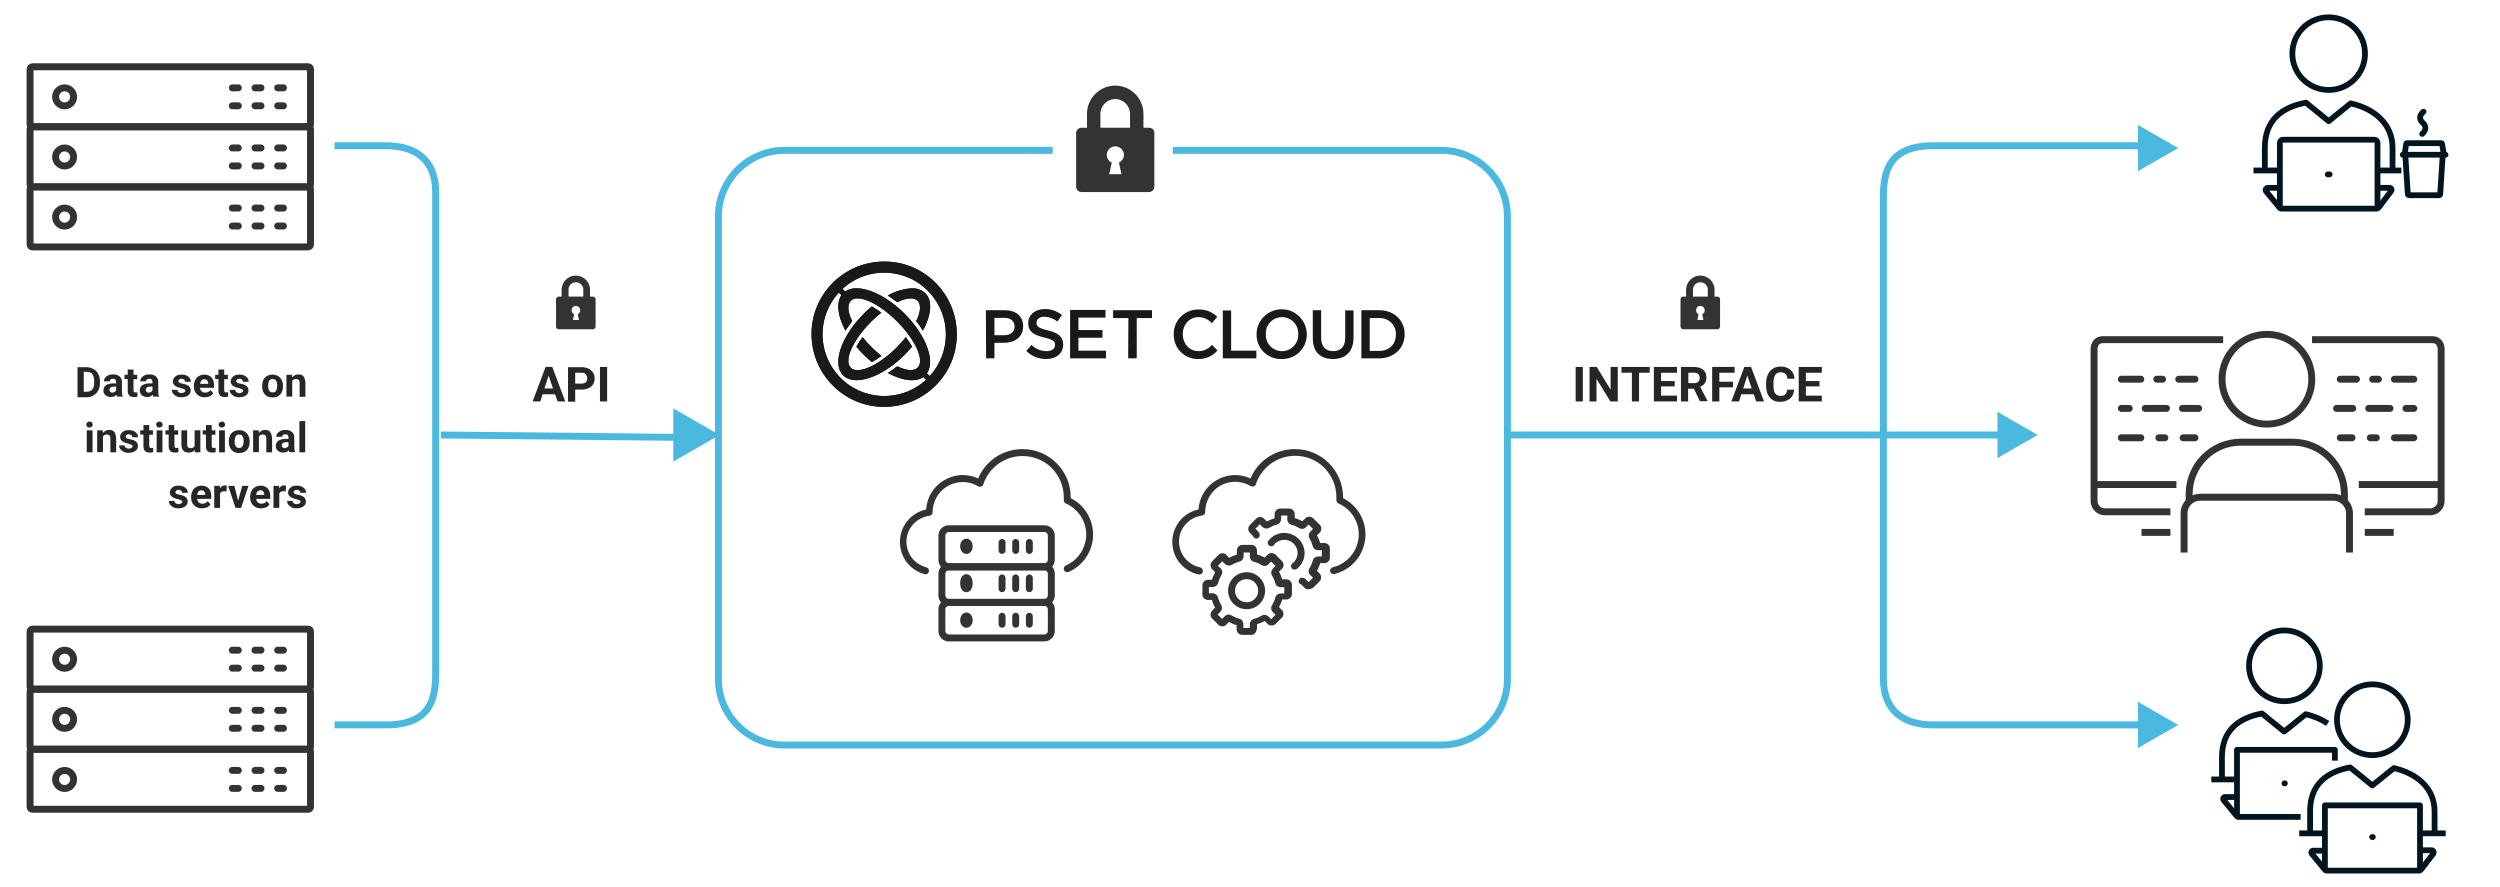 <?xml version="1.0" encoding="UTF-8"?>
<!-- Generator: Adobe Illustrator 25.3.1, SVG Export Plug-In . SVG Version: 6.00 Build 0)  -->
<svg version="1.1" id="Layer_1" xmlns="http://www.w3.org/2000/svg" xmlns:xlink="http://www.w3.org/1999/xlink" x="0px" y="0px" viewBox="0 0 1080.5 383.5" style="enable-background:new 0 0 1080.5 383.5;" xml:space="preserve">
<style type="text/css">
	.st0{fill:none;}
	.st1{fill:#333333;}
	.st2{fill:none;stroke:#333333;stroke-width:3;stroke-linecap:round;stroke-linejoin:round;}
	.st3{fill:none;stroke:#333333;stroke-width:3;stroke-linecap:round;stroke-miterlimit:10;}
	.st4{fill:none;stroke:#333333;stroke-width:3;stroke-linejoin:round;}
	.st5{fill:none;stroke:#333333;stroke-width:3;stroke-miterlimit:10;}
	.st6{fill:none;stroke:#4AB8DF;stroke-width:3;}
	.st7{enable-background:new    ;}
	.st8{fill:#262626;}
	.st9{fill:#4AB8DF;}
	.st10{fill:#1A1818;}
	.st11{clip-path:url(#SVGID_2_);}
	.st12{clip-path:url(#SVGID_4_);}
	.st13{clip-path:url(#SVGID_6_);}
	.st14{clip-path:url(#SVGID_8_);}
	.st15{clip-path:url(#SVGID_10_);}
	.st16{fill:none;stroke:#011520;stroke-width:2.5;stroke-miterlimit:10;}
	.st17{fill:none;stroke:#011520;stroke-width:2.5;stroke-linecap:round;stroke-miterlimit:10;}
	.st18{fill:none;stroke:#011520;stroke-width:2.5;stroke-linejoin:round;}
	.st19{fill:none;stroke:#011520;stroke-width:2.5;stroke-linecap:round;stroke-linejoin:round;}
</style>
<path class="st0" d="M336,63.5h284c19.6,0,33,13.4,33,30v200c0,16.6-13.4,30-30,30H339c-16.6,0-30-13.4-30-30v-200  C309,76.9,322.4,63.5,336,63.5z"/>
<g id="Group_257" transform="translate(875.467 1155)">
	<g id="Group_254" transform="translate(16.617 64.822)">
		<g id="Ellipse_8">
			<path class="st1" d="M-474.4-948.5c-1.5,0-2.7-1.4-2.7-3.3s1.2-3.3,2.7-3.3s2.7,1.4,2.7,3.3S-472.9-948.5-474.4-948.5z"/>
		</g>
		<g id="Line_53">
			<path class="st1" d="M-453.1-948.5c-0.8,0-1.5-0.7-1.5-1.5v-3.5c0-0.8,0.7-1.5,1.5-1.5s1.5,0.7,1.5,1.5v3.5     C-451.6-949.2-452.3-948.5-453.1-948.5z"/>
		</g>
		<g id="Line_54">
			<path class="st1" d="M-459-948.5c-0.8,0-1.5-0.7-1.5-1.5v-3.5c0-0.8,0.7-1.5,1.5-1.5s1.5,0.7,1.5,1.5v3.5     C-457.5-949.2-458.2-948.5-459-948.5z"/>
		</g>
		<g id="Line_55">
			<path class="st1" d="M-447.2-948.5c-0.8,0-1.5-0.7-1.5-1.5v-3.5c0-0.8,0.7-1.5,1.5-1.5s1.5,0.7,1.5,1.5v3.5     C-445.7-949.2-446.4-948.5-447.2-948.5z"/>
		</g>
		<g id="Rectangle_387">
			<path class="st1" d="M-440.7-942.6H-482c-2.5,0-4.5-2-4.5-4.5v-9.4c0-2.5,2-4.5,4.5-4.5h41.3c2.5,0,4.5,2,4.5,4.5v9.4     C-436.2-944.6-438.3-942.6-440.7-942.6z M-482-958c-0.8,0-1.5,0.7-1.5,1.5v9.4c0,0.8,0.7,1.5,1.5,1.5h41.3c0.8,0,1.5-0.7,1.5-1.5     v-9.4c0-0.8-0.7-1.5-1.5-1.5H-482z"/>
		</g>
	</g>
	<g id="Group_255" transform="translate(16.617 49.462)">
		<g id="Ellipse_9">
			<path class="st1" d="M-474.4-948.5c-1.6,0-2.7-1.6-2.7-3.9s1.1-3.9,2.7-3.9c1.6,0,2.7,1.6,2.7,3.9S-472.8-948.5-474.4-948.5z"/>
		</g>
		<g id="Line_56">
			<path class="st1" d="M-453.1-948.5c-0.8,0-1.5-0.7-1.5-1.5v-4.7c0-0.8,0.7-1.5,1.5-1.5s1.5,0.7,1.5,1.5v4.7     C-451.6-949.2-452.3-948.5-453.1-948.5z"/>
		</g>
		<g id="Line_57">
			<path class="st1" d="M-459-948.5c-0.8,0-1.5-0.7-1.5-1.5v-4.7c0-0.8,0.7-1.5,1.5-1.5s1.5,0.7,1.5,1.5v4.7     C-457.5-949.2-458.2-948.5-459-948.5z"/>
		</g>
		<g id="Line_58">
			<path class="st1" d="M-447.2-948.5c-0.8,0-1.5-0.7-1.5-1.5v-4.7c0-0.8,0.7-1.5,1.5-1.5s1.5,0.7,1.5,1.5v4.7     C-445.7-949.2-446.4-948.5-447.2-948.5z"/>
		</g>
		<g id="Rectangle_388">
			<path class="st1" d="M-440.7-942.6H-482c-2.5,0-4.5-2-4.5-4.5v-9.4c0-2.5,2-4.5,4.5-4.5h41.3c2.5,0,4.5,2,4.5,4.5v9.4     C-436.2-944.6-438.3-942.6-440.7-942.6z M-482-958c-0.8,0-1.5,0.7-1.5,1.5v9.4c0,0.8,0.7,1.5,1.5,1.5h41.3c0.8,0,1.5-0.7,1.5-1.5     v-9.4c0-0.8-0.7-1.5-1.5-1.5H-482z"/>
		</g>
	</g>
	<g id="Group_256" transform="translate(16.617 32.921)">
		<g id="Ellipse_10">
			<path class="st1" d="M-474.4-948.5c-1.5,0-2.7-1.4-2.7-3.3s1.2-3.3,2.7-3.3s2.7,1.4,2.7,3.3S-472.9-948.5-474.4-948.5z"/>
		</g>
		<g id="Line_59">
			<path class="st1" d="M-453.1-948.5c-0.8,0-1.5-0.7-1.5-1.5v-3.5c0-0.8,0.7-1.5,1.5-1.5s1.5,0.7,1.5,1.5v3.5     C-451.6-949.2-452.3-948.5-453.1-948.5z"/>
		</g>
		<g id="Line_60">
			<path class="st1" d="M-459-948.5c-0.8,0-1.5-0.7-1.5-1.5v-3.5c0-0.8,0.7-1.5,1.5-1.5s1.5,0.7,1.5,1.5v3.5     C-457.5-949.2-458.2-948.5-459-948.5z"/>
		</g>
		<g id="Line_61">
			<path class="st1" d="M-447.2-948.5c-0.8,0-1.5-0.7-1.5-1.5v-3.5c0-0.8,0.7-1.5,1.5-1.5s1.5,0.7,1.5,1.5v3.5     C-445.7-949.2-446.4-948.5-447.2-948.5z"/>
		</g>
		<g id="Rectangle_389">
			<path class="st1" d="M-440.7-941.4H-482c-2.5,0-4.5-2-4.5-4.5v-10.5c0-2.5,2-4.5,4.5-4.5h41.3c2.5,0,4.5,2,4.5,4.5v10.5     C-436.2-943.5-438.3-941.4-440.7-941.4z M-482-958c-0.8,0-1.5,0.7-1.5,1.5v10.5c0,0.8,0.7,1.5,1.5,1.5h41.3     c0.8,0,1.5-0.7,1.5-1.5v-10.5c0-0.8-0.7-1.5-1.5-1.5H-482z"/>
		</g>
	</g>
	<g id="Path_263">
		<path class="st1" d="M-475.3-906.8c-0.1,0-0.2,0-0.4,0c-5.8-1.5-10-6.3-10.7-12.2c-0.5-3.8,0.6-7.6,2.9-10.6    c2.1-2.7,5-4.5,8.3-5.2c0.2-2.5,0.9-5,2.2-7.1c2.2-3.7,5.7-6.2,9.8-7.3c3.6-0.9,7.2-0.5,10.5,1c3.2-7.7,10.7-12.7,19.2-12.7    c0,0,0,0,0,0c5.6,0,10.8,2.2,14.7,6.1s6.1,9.2,6.1,14.7c0,0.1,0,0.3,0,0.4c3.7,1.8,6.6,4.9,8.2,8.7c3.9,8.9-0.2,19.3-9.1,23.2    c-0.8,0.3-1.6,0-2-0.8c-0.3-0.8,0-1.6,0.8-2c7.4-3.2,10.8-11.9,7.6-19.2c-1.5-3.4-4.2-6.1-7.6-7.6c-0.6-0.3-0.9-0.8-0.9-1.5l0-0.2    c0-0.3,0-0.6,0-1c0-4.8-1.9-9.2-5.2-12.6c-3.4-3.4-7.9-5.2-12.6-5.2c0,0,0,0,0,0c-7.8,0-14.6,5-17,12.3c-0.1,0.4-0.5,0.8-0.9,0.9    s-0.9,0.1-1.3-0.1c-6.1-3.7-14.1-1.7-17.8,4.4c-1.2,2-1.9,4.4-1.9,6.7v0.1c0,0.8-0.6,1.4-1.3,1.5c-3,0.4-5.7,1.9-7.6,4.3    c-1.9,2.4-2.7,5.4-2.3,8.4c0.6,4.7,3.9,8.4,8.5,9.6c0.8,0.2,1.3,1,1.1,1.8C-474.1-907.3-474.7-906.8-475.3-906.8z"/>
	</g>
</g>
<g id="Group_258" transform="translate(993.179 1155)">
	<g id="Ellipse_11">
		<path class="st1" d="M-454.4-891.7c-4.4,0-8-3.6-8-8c0-4.4,3.6-8,8-8s8,3.6,8,8C-446.4-895.3-449.9-891.7-454.4-891.7z     M-454.4-904.7c-2.8,0-5,2.2-5,5s2.2,5,5,5s5-2.2,5-5S-451.6-904.7-454.4-904.7z"/>
	</g>
	<g id="Path_264">
		<path class="st1" d="M-452.4-880.6h-3.9c-1.3,0-2.4-1.1-2.4-2.4v-1.8c-1.1-0.3-2.2-0.8-3.3-1.4l-1,1c-0.8,1-2.3,1.2-3.3,0.5    c0,0-0.2-0.1-0.2-0.2l-2.8-2.8c-0.9-0.9-0.9-2.4,0-3.4l1.3-1.3c-0.6-1-1-2.1-1.4-3.3h-1.5c-1.5,0-2.6-1-2.6-2.4v-3.9    c0-1.4,1.1-2.4,2.6-2.4h1.5c0.3-1.1,0.8-2.2,1.4-3.3l-1.3-1.3c-0.9-0.9-0.9-2.4,0-3.4l2.8-2.8c1.1-1,2.6-0.9,3.5,0.2    c0,0,0,0,0.1,0.1l1,1c1-0.6,2.1-1,3.3-1.4v-1.8c0-1.3,1.1-2.4,2.4-2.4h3.9c1.4,0,2.4,1.1,2.4,2.6v1.5c1.1,0.3,2.2,0.8,3.3,1.4    l1.3-1.3c0.9-0.9,2.4-0.9,3.4,0l2.8,2.8c1,1.1,0.9,2.6-0.2,3.5c0,0,0,0-0.1,0.1l-1,1c0.6,1,1,2.1,1.4,3.3h1.8    c1.3,0,2.4,1.1,2.4,2.4l0,3.9c0,1.3-1.1,2.4-2.4,2.4h-1.8c-0.3,1.1-0.8,2.2-1.4,3.3l1,1c0.5,0.4,0.8,0.9,0.9,1.5    c0.1,0.6,0,1.3-0.4,1.8c0,0-0.1,0.2-0.2,0.2l-2.8,2.8c-0.9,0.9-2.4,0.9-3.4,0l-1.3-1.3c-1,0.6-2.1,1-3.3,1.4v1.5    C-450-881.7-451.1-880.6-452.4-880.6z M-455.7-883.6h2.7l0-1.6c0-1.1,0.8-2.1,1.8-2.3c1.1-0.3,2.3-0.8,3.3-1.4    c0.9-0.6,2.1-0.4,2.9,0.3l1.2,1.2l1.9-1.9l-1.2-1.2c-0.8-0.8-0.9-2-0.3-2.9c0.6-1,1.1-2.1,1.4-3.3c0.2-1,1.2-1.8,2.3-1.8h1.6    l0-2.7h-1.6c-1.1,0-2.1-0.8-2.3-1.8c-0.3-1.1-0.8-2.3-1.4-3.3c-0.6-0.9-0.4-2.1,0.3-2.9l1.2-1.2l-1.9-1.9l-1.2,1.2    c-0.8,0.8-2,0.9-2.9,0.3c-1-0.6-2.1-1.1-3.3-1.4c-1-0.2-1.8-1.2-1.8-2.3v-1.7h-2.7v1.6c0,1.1-0.8,2.1-1.8,2.3    c-1.1,0.3-2.3,0.8-3.3,1.4c-0.9,0.6-2.1,0.4-2.9-0.3l-1.2-1.2l-1.9,1.9l1.2,1.2c0.8,0.8,0.9,2,0.3,2.9c-0.6,1-1.1,2.1-1.4,3.3    c-0.2,1-1.2,1.8-2.3,1.8h-1.7v2.7l1.6,0c1.1,0,2.1,0.8,2.3,1.8c0.3,1.1,0.8,2.2,1.4,3.3c0.6,0.9,0.4,2.1-0.3,2.9l-1.2,1.2l1.9,1.9    l1.2-1.2c0.8-0.8,2-0.9,2.9-0.3c1,0.6,2.1,1.1,3.3,1.4c1,0.2,1.8,1.2,1.8,2.3V-883.6z M-458.3-884.6    C-458.2-884.6-458.2-884.6-458.3-884.6C-458.2-884.6-458.2-884.6-458.3-884.6z M-450.5-884.6    C-450.5-884.6-450.5-884.6-450.5-884.6C-450.5-884.6-450.5-884.6-450.5-884.6z M-462.4-886.3    C-462.4-886.3-462.3-886.3-462.4-886.3C-462.3-886.3-462.4-886.3-462.4-886.3z M-446.4-886.3    C-446.4-886.3-446.4-886.3-446.4-886.3C-446.4-886.3-446.4-886.3-446.4-886.3z M-467.9-891.8    C-467.9-891.8-467.8-891.8-467.9-891.8C-467.8-891.8-467.9-891.8-467.9-891.8z M-440.9-891.8    C-440.9-891.8-440.9-891.8-440.9-891.8C-440.9-891.8-440.9-891.8-440.9-891.8z M-469.6-895.9    C-469.6-895.9-469.6-895.9-469.6-895.9C-469.6-895.9-469.6-895.9-469.6-895.9z M-439.2-896C-439.2-895.9-439.2-895.9-439.2-896    C-439.2-895.9-439.2-895.9-439.2-896z M-469.6-903.7C-469.6-903.7-469.6-903.7-469.6-903.7C-469.6-903.7-469.6-903.7-469.6-903.7z     M-439.2-903.7C-439.2-903.7-439.2-903.7-439.2-903.7C-439.2-903.7-439.2-903.7-439.2-903.7z M-467.9-907.8    C-467.9-907.8-467.9-907.8-467.9-907.8C-467.9-907.8-467.9-907.8-467.9-907.8z M-440.9-907.8    C-440.9-907.8-440.9-907.8-440.9-907.8C-440.9-907.8-440.9-907.8-440.9-907.8z M-462.4-913.3    C-462.4-913.3-462.4-913.3-462.4-913.3C-462.4-913.3-462.4-913.3-462.4-913.3z M-446.4-913.3    C-446.4-913.3-446.4-913.3-446.4-913.3C-446.4-913.3-446.4-913.3-446.4-913.3z M-458.3-915C-458.3-915-458.3-915-458.3-915    C-458.3-915-458.3-915-458.3-915z M-450.5-915C-450.5-915-450.5-915-450.5-915C-450.5-915-450.5-915-450.5-915z"/>
	</g>
	<g id="Path_265">
		<path class="st2" d="M-450.2-923.2"/>
	</g>
	<g id="Path_266">
		<path class="st1" d="M-433.7-908.8c-0.4,0-0.9-0.2-1.2-0.6c-0.5-0.7-0.4-1.6,0.3-2.1c1.2-0.9,2-2.3,2.2-3.8c0.2-1.5-0.2-3-1.2-4.2    c-1.9-2.5-5.6-2.9-8-1c-0.3,0.2-0.6,0.5-0.8,0.8c-0.2,0.5-0.7,0.8-1.3,0.8c-0.6,0-1.1-0.3-1.4-0.8c-0.3-0.5-0.2-1.1,0.1-1.6    c0.4-0.5,0.9-1,1.5-1.5c3.8-3,9.3-2.3,12.3,1.5c1.4,1.8,2.1,4.1,1.8,6.4c-0.3,2.3-1.5,4.4-3.3,5.8    C-433.1-908.9-433.4-908.8-433.7-908.8z"/>
	</g>
	<g id="Path_267">
		<path class="st1" d="M-474.8-906.7c-0.1,0-0.2,0-0.3,0c-6-1.3-10.6-6.2-11.3-12.3c-0.5-3.8,0.6-7.6,2.9-10.6    c2.1-2.7,5-4.5,8.3-5.2c0.2-2.5,0.9-5,2.2-7.1c2.2-3.7,5.7-6.2,9.8-7.3c3.6-0.9,7.2-0.5,10.5,1c3.2-7.7,10.7-12.7,19.2-12.7    c0,0,0,0,0,0c5.6,0,10.8,2.2,14.7,6.1s6.1,9.2,6.1,14.7c0,0.1,0,0.3,0,0.4c4.6,2.3,8,6.6,9.2,11.6c1.1,4.6,0.3,9.3-2.1,13.3    c-2.5,4-6.3,6.8-10.9,7.9c-0.8,0.2-1.6-0.3-1.8-1.1s0.3-1.6,1.1-1.8c3.8-0.9,7-3.2,9.1-6.6c2-3.3,2.7-7.2,1.8-11    c-1.1-4.5-4.2-8.2-8.4-10c-0.6-0.3-0.9-0.8-0.9-1.5l0-0.3c0-0.3,0-0.6,0-1c0-4.8-1.9-9.2-5.2-12.6s-7.9-5.2-12.6-5.2h0    c-7.8,0-14.6,5-17,12.3c-0.1,0.4-0.5,0.8-0.9,0.9c-0.4,0.2-0.9,0.1-1.3-0.1c-3-1.8-6.4-2.3-9.8-1.5c-3.4,0.8-6.2,2.9-8,5.9    c-1.2,2-1.9,4.4-1.9,6.7v0.1c0,0.8-0.6,1.4-1.3,1.5c-3,0.4-5.7,1.9-7.6,4.3c-1.9,2.4-2.7,5.4-2.3,8.4c0.6,4.8,4.2,8.7,9,9.7    c0.8,0.2,1.3,1,1.2,1.8C-473.4-907.2-474.1-906.7-474.8-906.7z"/>
	</g>
	<g id="Path_268">
		<path class="st1" d="M-427.7-900.3c-0.6,0-1.2-0.2-1.7-0.7l-1.4-1.4c-0.7-0.2-1.2-0.8-1.1-1.5c0-0.8,0.7-1.5,1.6-1.4    c0.6,0,1.1,0.3,1.5,0.7l1.2,1.2l1.9-1.9l-1.2-1.2c-0.8-0.8-0.9-2-0.3-2.9c0.6-1,1.1-2.1,1.4-3.3c0.2-1,1.2-1.8,2.3-1.8h1.6v-2.7    h-1.6c-1.1,0-2.1-0.8-2.3-1.8c-0.3-1.1-0.8-2.3-1.4-3.3c-0.6-0.9-0.4-2.1,0.3-2.9l1.2-1.2l-1.9-1.9l-1.2,1.2    c-0.8,0.8-2,0.9-2.9,0.3c-1-0.6-2.1-1.1-3.3-1.4c-1-0.2-1.8-1.2-1.8-2.3v-1.7h-2.7v1.6c0,1.1-0.8,2.1-1.8,2.3    c-1.1,0.3-2.3,0.8-3.3,1.4c-0.9,0.6-2.1,0.4-2.9-0.3l-1.2-1.2l-1.9,1.9l1.2,1.2c0.4,0.4,0.7,1,0.7,1.5c0,0.8-0.6,1.5-1.4,1.6    c-0.7,0-1.4-0.5-1.5-1.1l-1.4-1.4c-0.9-0.9-0.9-2.4,0-3.4l2.8-2.8c0,0,0.1-0.1,0.1-0.1s0.1-0.1,0.2-0.1c1-0.8,2.5-0.5,3.3,0.5l1,1    c1-0.6,2.1-1,3.3-1.4v-1.8c0-1.3,1.1-2.4,2.4-2.4h3.9c1.4,0,2.4,1.1,2.4,2.6v1.5c1.1,0.3,2.2,0.8,3.3,1.4l1.3-1.3    c0.9-0.9,2.4-0.9,3.4,0l2.8,2.8c0.1,0.1,0.2,0.2,0.2,0.2c0.8,1.1,0.6,2.5-0.4,3.4l-1,1c0.6,1,1,2.1,1.4,3.3h1.8    c0.6,0,1.2,0.2,1.7,0.7c0.4,0.4,0.7,1,0.7,1.7v3.9c0,1.3-1.1,2.4-2.4,2.4h-1.8c-0.3,1.1-0.8,2.2-1.4,3.3l1,1c0,0,0,0,0,0    c1,0.9,1.1,2.5,0.2,3.5l-2.8,2.8C-426.5-900.5-427.1-900.3-427.7-900.3z M-430.6-902.4L-430.6-902.4L-430.6-902.4z M-424.7-908    C-424.7-908-424.7-908-424.7-908C-424.7-908-424.7-908-424.7-908z M-423-912.1C-423-912.1-423-912.1-423-912.1    C-423-912.1-423-912.1-423-912.1z M-422-917.9C-422-917.9-422-917.9-422-917.9L-422-917.9z M-423-919.9    C-423-919.9-423-919.8-423-919.9C-423-919.8-423-919.9-423-919.9z M-424.8-924C-424.7-924-424.7-924-424.8-924    C-424.7-924-424.7-924-424.8-924z M-446.2-929.4C-446.2-929.4-446.3-929.4-446.2-929.4C-446.3-929.4-446.2-929.4-446.2-929.4z     M-430.3-929.5C-430.2-929.4-430.2-929.4-430.3-929.5C-430.2-929.4-430.2-929.4-430.3-929.5z M-442.1-931.2    C-442.1-931.1-442.1-931.1-442.1-931.2C-442.1-931.1-442.1-931.1-442.1-931.2z M-434.4-931.2    C-434.4-931.2-434.4-931.2-434.4-931.2C-434.4-931.2-434.4-931.2-434.4-931.2z"/>
	</g>
</g>
<g id="Group_216" transform="translate(1193.556 635.404)">
	<line id="Line_5" class="st3" x1="-276.7" y1="-471.5" x2="-268.3" y2="-471.5"/>
	<line id="Line_6" class="st3" x1="-261.4" y1="-471.5" x2="-258.9" y2="-471.5"/>
	<line id="Line_7" class="st3" x1="-251.9" y1="-471.5" x2="-244.9" y2="-471.5"/>
	<line id="Line_8" class="st3" x1="-276.7" y1="-446.2" x2="-268.3" y2="-446.2"/>
	<line id="Line_9" class="st3" x1="-260.5" y1="-446.2" x2="-257.9" y2="-446.2"/>
	<line id="Line_10" class="st3" x1="-250" y1="-446.2" x2="-244.9" y2="-446.2"/>
	<line id="Line_11" class="st3" x1="-276.7" y1="-458.9" x2="-273.3" y2="-458.9"/>
	<line id="Line_12" class="st3" x1="-266.4" y1="-458.9" x2="-257.2" y2="-458.9"/>
	<line id="Line_13" class="st3" x1="-250.3" y1="-458.9" x2="-243.3" y2="-458.9"/>
	<line id="Line_14" class="st4" x1="-288.4" y1="-426" x2="-252.9" y2="-426"/>
	<path id="Path_238" class="st4" d="M-255.5-414.2h-28.3c-2.6,0-4.7-2.1-4.7-4.7v-65.7c0,0-0.1-4,3.9-4h51.9"/>
	<path id="Path_239" class="st5" d="M-233.2-471.5c0,10.7,8.7,19.4,19.4,19.4c10.7,0,19.4-8.7,19.4-19.4c0-10.7-8.7-19.4-19.4-19.4   c0,0,0,0,0,0C-224.6-490.9-233.2-482.2-233.2-471.5z"/>
	<path id="Path_240" class="st5" d="M-249.6-396.6v-16.9c0-3.9,3.1-7,7-7h57.5c3.8,0,7,3.1,7,7v16.9"/>
	<path id="Path_241" class="st5" d="M-247.4-418.7v-3.2c0-12.4,10-22.4,22.4-22.4h22.3c12.4,0,22.4,10,22.4,22.4c0,0,0,0,0,0v3.2"/>
	<line id="Line_15" class="st4" x1="-268" y1="-405.3" x2="-255.5" y2="-405.3"/>
	<line id="Line_16" class="st3" x1="-150.3" y1="-471.5" x2="-158.7" y2="-471.5"/>
	<line id="Line_17" class="st3" x1="-165.6" y1="-471.5" x2="-168.1" y2="-471.5"/>
	<line id="Line_18" class="st3" x1="-175.1" y1="-471.5" x2="-182.1" y2="-471.5"/>
	<line id="Line_19" class="st3" x1="-150.3" y1="-446.2" x2="-158.7" y2="-446.2"/>
	<line id="Line_20" class="st3" x1="-166.5" y1="-446.2" x2="-169.1" y2="-446.2"/>
	<line id="Line_21" class="st3" x1="-177" y1="-446.2" x2="-182.1" y2="-446.2"/>
	<line id="Line_22" class="st3" x1="-150.3" y1="-458.9" x2="-153.7" y2="-458.9"/>
	<line id="Line_23" class="st3" x1="-160.6" y1="-458.9" x2="-169.8" y2="-458.9"/>
	<line id="Line_24" class="st3" x1="-176.7" y1="-458.9" x2="-183.7" y2="-458.9"/>
	<line id="Line_25" class="st4" x1="-138.6" y1="-426" x2="-174.1" y2="-426"/>
	<path id="Path_242" class="st4" d="M-171.5-414.2h28.3c2.6,0,4.7-2.1,4.7-4.7v-65.7c0,0,0.1-4-3.9-4h-51.9"/>
	<line id="Line_26" class="st4" x1="-159" y1="-405.3" x2="-171.5" y2="-405.3"/>
</g>
<path id="Path_243" class="st6" d="M144.6,313.3h22.3c22.3,0,21.4-15.4,21.4-25.7V83.1c0-14.5-9.3-20.1-21.4-20.1h-22.3"/>
<g id="Group_240" transform="translate(-2572.299 1181.226)">
	<g id="Group_243" transform="translate(2970.299 -140.909)">
		<path id="Rectangle_382" class="st2" d="M-384-959.5h119.2c0.6,0,1,0.5,1,1v23.9c0,0.6-0.5,1-1,1H-384c-0.6,0-1-0.5-1-1v-23.9    C-385-959-384.5-959.5-384-959.5z"/>
		<g id="Group_242" transform="translate(11.023 9.11)">
			<path id="Path_258" class="st2" d="M-377.2-955.6c0,2.1-1.7,3.9-3.9,3.9c-2.1,0-3.9-1.7-3.9-3.9c0-2.1,1.7-3.9,3.9-3.9     C-379-959.5-377.2-957.8-377.2-955.6z"/>
			<g id="Group_240-2" transform="translate(76.383)">
				<line id="Line_34" class="st2" x1="-385" y1="-959.5" x2="-382.4" y2="-959.5"/>
				<line id="Line_35" class="st2" x1="-375.2" y1="-959.5" x2="-372.6" y2="-959.5"/>
				<line id="Line_36" class="st2" x1="-365.4" y1="-959.5" x2="-362.9" y2="-959.5"/>
			</g>
			<g id="Group_241" transform="translate(76.383 7.761)">
				<line id="Line_37" class="st2" x1="-385" y1="-959.5" x2="-382.4" y2="-959.5"/>
				<line id="Line_38" class="st2" x1="-375.2" y1="-959.5" x2="-372.6" y2="-959.5"/>
				<line id="Line_39" class="st2" x1="-365.4" y1="-959.5" x2="-362.9" y2="-959.5"/>
			</g>
		</g>
	</g>
	<g id="Group_247" transform="translate(2970.299 -166.889)">
		<path id="Rectangle_383" class="st2" d="M-384-959.5h119.2c0.6,0,1,0.5,1,1v23.9c0,0.6-0.5,1-1,1H-384c-0.6,0-1-0.5-1-1v-23.9    C-385-959-384.5-959.5-384-959.5z"/>
		<g id="Group_246" transform="translate(11.023 9.11)">
			<path id="Path_259" class="st2" d="M-377.2-955.6c0,2.1-1.7,3.9-3.9,3.9c-2.1,0-3.9-1.7-3.9-3.9c0,0,0,0,0,0     c0-2.1,1.7-3.9,3.9-3.9C-379-959.5-377.2-957.8-377.2-955.6z"/>
			<g id="Group_244" transform="translate(76.383)">
				<line id="Line_40" class="st2" x1="-385" y1="-959.5" x2="-382.4" y2="-959.5"/>
				<line id="Line_41" class="st2" x1="-375.2" y1="-959.5" x2="-372.6" y2="-959.5"/>
				<line id="Line_42" class="st2" x1="-365.4" y1="-959.5" x2="-362.9" y2="-959.5"/>
			</g>
			<g id="Group_245" transform="translate(76.383 7.76)">
				<line id="Line_43" class="st2" x1="-385" y1="-959.5" x2="-382.4" y2="-959.5"/>
				<line id="Line_44" class="st2" x1="-375.2" y1="-959.5" x2="-372.6" y2="-959.5"/>
				<line id="Line_45" class="st2" x1="-365.4" y1="-959.5" x2="-362.9" y2="-959.5"/>
			</g>
		</g>
	</g>
	<g id="Group_251" transform="translate(2970.299 -192.87)">
		<path id="Rectangle_384" class="st2" d="M-384-959.5h119.2c0.6,0,1,0.5,1,1v23.9c0,0.6-0.5,1-1,1H-384c-0.6,0-1-0.5-1-1v-23.9    C-385-959-384.5-959.5-384-959.5z"/>
		<g id="Group_250" transform="translate(11.023 9.109)">
			<path id="Path_260" class="st2" d="M-377.2-955.6c0,2.1-1.7,3.9-3.9,3.9c-2.1,0-3.9-1.7-3.9-3.9c0-2.1,1.7-3.9,3.9-3.9     c0,0,0,0,0,0C-379-959.5-377.2-957.8-377.2-955.6z"/>
			<g id="Group_248" transform="translate(76.383 0.001)">
				<line id="Line_46" class="st2" x1="-385" y1="-959.5" x2="-382.4" y2="-959.5"/>
				<line id="Line_47" class="st2" x1="-375.2" y1="-959.5" x2="-372.6" y2="-959.5"/>
				<line id="Line_48" class="st2" x1="-365.4" y1="-959.5" x2="-362.9" y2="-959.5"/>
			</g>
			<g id="Group_249" transform="translate(76.383 7.762)">
				<line id="Line_49" class="st2" x1="-385" y1="-959.5" x2="-382.4" y2="-959.5"/>
				<line id="Line_50" class="st2" x1="-375.2" y1="-959.5" x2="-372.6" y2="-959.5"/>
				<line id="Line_51" class="st2" x1="-365.4" y1="-959.5" x2="-362.9" y2="-959.5"/>
			</g>
		</g>
	</g>
</g>
<g id="Group_243-2" transform="translate(398 1283.368)">
	<path id="Rectangle_382-2" class="st2" d="M-384-959.5h119.2c0.6,0,1,0.5,1,1v23.9c0,0.6-0.5,1-1,1H-384c-0.6,0-1-0.5-1-1v-23.9   C-385-959-384.5-959.5-384-959.5z"/>
	<g id="Group_242-2" transform="translate(11.023 9.11)">
		<path id="Path_258-2" class="st2" d="M-377.2-955.6c0,2.1-1.7,3.9-3.9,3.9c-2.1,0-3.9-1.7-3.9-3.9c0-2.1,1.7-3.9,3.9-3.9    C-379-959.5-377.2-957.8-377.2-955.6z"/>
		<g id="Group_240-3" transform="translate(76.383)">
			<line id="Line_34-2" class="st2" x1="-385" y1="-959.5" x2="-382.4" y2="-959.5"/>
			<line id="Line_35-2" class="st2" x1="-375.2" y1="-959.5" x2="-372.6" y2="-959.5"/>
			<line id="Line_36-2" class="st2" x1="-365.4" y1="-959.5" x2="-362.9" y2="-959.5"/>
		</g>
		<g id="Group_241-2" transform="translate(76.383 7.761)">
			<line id="Line_37-2" class="st2" x1="-385" y1="-959.5" x2="-382.4" y2="-959.5"/>
			<line id="Line_38-2" class="st2" x1="-375.2" y1="-959.5" x2="-372.6" y2="-959.5"/>
			<line id="Line_39-2" class="st2" x1="-365.4" y1="-959.5" x2="-362.9" y2="-959.5"/>
		</g>
	</g>
</g>
<g id="Group_247-2" transform="translate(398 1257.388)">
	<path id="Rectangle_383-2" class="st2" d="M-384-959.5h119.2c0.6,0,1,0.5,1,1v23.9c0,0.6-0.5,1-1,1H-384c-0.6,0-1-0.5-1-1v-23.9   C-385-959-384.5-959.5-384-959.5z"/>
	<g id="Group_246-2" transform="translate(11.023 9.11)">
		<path id="Path_259-2" class="st2" d="M-377.2-955.6c0,2.1-1.7,3.9-3.9,3.9c-2.1,0-3.9-1.7-3.9-3.9c0,0,0,0,0,0    c0-2.1,1.7-3.9,3.9-3.9C-379-959.5-377.2-957.8-377.2-955.6z"/>
		<g id="Group_244-2" transform="translate(76.383)">
			<line id="Line_40-2" class="st2" x1="-385" y1="-959.5" x2="-382.4" y2="-959.5"/>
			<line id="Line_41-2" class="st2" x1="-375.2" y1="-959.5" x2="-372.6" y2="-959.5"/>
			<line id="Line_42-2" class="st2" x1="-365.4" y1="-959.5" x2="-362.9" y2="-959.5"/>
		</g>
		<g id="Group_245-2" transform="translate(76.383 7.76)">
			<line id="Line_43-2" class="st2" x1="-385" y1="-959.5" x2="-382.4" y2="-959.5"/>
			<line id="Line_44-2" class="st2" x1="-375.2" y1="-959.5" x2="-372.6" y2="-959.5"/>
			<line id="Line_45-2" class="st2" x1="-365.4" y1="-959.5" x2="-362.9" y2="-959.5"/>
		</g>
	</g>
</g>
<g id="Group_251-2" transform="translate(398 1231.407)">
	<path id="Rectangle_384-2" class="st2" d="M-384-959.5h119.2c0.6,0,1,0.5,1,1v23.9c0,0.6-0.5,1-1,1H-384c-0.6,0-1-0.5-1-1v-23.9   C-385-959-384.5-959.5-384-959.5z"/>
	<g id="Group_250-2" transform="translate(11.023 9.109)">
		<path id="Path_260-2" class="st2" d="M-377.2-955.6c0,2.1-1.7,3.9-3.9,3.9c-2.1,0-3.9-1.7-3.9-3.9c0-2.1,1.7-3.9,3.9-3.9    c0,0,0,0,0,0C-379-959.5-377.2-957.8-377.2-955.6z"/>
		<g id="Group_248-2" transform="translate(76.383 0.001)">
			<line id="Line_46-2" class="st2" x1="-385" y1="-959.5" x2="-382.4" y2="-959.5"/>
			<line id="Line_47-2" class="st2" x1="-375.2" y1="-959.5" x2="-372.6" y2="-959.5"/>
			<line id="Line_48-2" class="st2" x1="-365.4" y1="-959.5" x2="-362.9" y2="-959.5"/>
		</g>
		<g id="Group_249-2" transform="translate(76.383 7.762)">
			<line id="Line_49-2" class="st2" x1="-385" y1="-959.5" x2="-382.4" y2="-959.5"/>
			<line id="Line_50-2" class="st2" x1="-375.2" y1="-959.5" x2="-372.6" y2="-959.5"/>
			<line id="Line_51-2" class="st2" x1="-365.4" y1="-959.5" x2="-362.9" y2="-959.5"/>
		</g>
	</g>
</g>
<g class="st7">
	<path class="st8" d="M33.5,171.5v-12.8h3.9c1.1,0,2.1,0.3,3,0.8c0.9,0.5,1.6,1.2,2.1,2.2c0.5,0.9,0.7,2,0.7,3.2v0.6   c0,1.2-0.2,2.2-0.7,3.2s-1.2,1.6-2.1,2.2s-1.9,0.8-3,0.8H33.5z M36.2,160.8v8.5h1.3c1,0,1.8-0.3,2.4-1s0.8-1.6,0.8-2.9v-0.7   c0-1.3-0.3-2.3-0.8-3s-1.3-1-2.4-1H36.2z"/>
	<path class="st8" d="M50.6,171.5c-0.1-0.2-0.2-0.5-0.3-0.9c-0.6,0.7-1.4,1-2.4,1c-0.9,0-1.7-0.3-2.3-0.8s-0.9-1.2-0.9-2   c0-1,0.4-1.8,1.1-2.3s1.8-0.8,3.2-0.8h1.2v-0.5c0-0.4-0.1-0.8-0.3-1.1s-0.6-0.4-1.1-0.4c-0.4,0-0.8,0.1-1,0.3s-0.4,0.5-0.4,0.8   h-2.5c0-0.6,0.2-1.1,0.5-1.5s0.8-0.8,1.4-1.1s1.3-0.4,2.1-0.4c1.2,0,2.1,0.3,2.8,0.9c0.7,0.6,1,1.4,1,2.5v4.1c0,0.9,0.1,1.6,0.4,2   v0.1H50.6z M48.5,169.7c0.4,0,0.7-0.1,1-0.3c0.3-0.2,0.6-0.4,0.7-0.7v-1.6h-0.9c-1.3,0-1.9,0.4-2,1.3l0,0.1c0,0.3,0.1,0.6,0.3,0.8   S48.1,169.7,48.5,169.7z"/>
	<path class="st8" d="M57.7,159.7v2.3h1.6v1.9h-1.6v4.7c0,0.4,0.1,0.6,0.2,0.8s0.4,0.2,0.8,0.2c0.3,0,0.5,0,0.7-0.1v1.9   c-0.5,0.2-1,0.2-1.5,0.2c-1.8,0-2.7-0.9-2.7-2.7v-5.1h-1.4V162h1.4v-2.3H57.7z"/>
	<path class="st8" d="M66.3,171.5c-0.1-0.2-0.2-0.5-0.3-0.9c-0.6,0.7-1.4,1-2.4,1c-0.9,0-1.7-0.3-2.3-0.8s-0.9-1.2-0.9-2   c0-1,0.4-1.8,1.1-2.3s1.8-0.8,3.2-0.8h1.2v-0.5c0-0.4-0.1-0.8-0.3-1.1s-0.6-0.4-1.1-0.4c-0.4,0-0.8,0.1-1,0.3s-0.4,0.5-0.4,0.8   h-2.5c0-0.6,0.2-1.1,0.5-1.5s0.8-0.8,1.4-1.1s1.3-0.4,2.1-0.4c1.2,0,2.1,0.3,2.8,0.9c0.7,0.6,1,1.4,1,2.5v4.1c0,0.9,0.1,1.6,0.4,2   v0.1H66.3z M64.2,169.7c0.4,0,0.7-0.1,1-0.3c0.3-0.2,0.6-0.4,0.7-0.7v-1.6H65c-1.3,0-1.9,0.4-2,1.3l0,0.1c0,0.3,0.1,0.6,0.3,0.8   S63.8,169.7,64.2,169.7z"/>
	<path class="st8" d="M80.1,168.9c0-0.3-0.2-0.6-0.5-0.7s-0.8-0.3-1.5-0.5c-2.3-0.5-3.4-1.4-3.4-2.9c0-0.8,0.4-1.5,1.1-2.1   c0.7-0.6,1.6-0.8,2.7-0.8c1.2,0,2.2,0.3,2.9,0.9s1.1,1.3,1.1,2.2H80c0-0.4-0.1-0.7-0.4-0.9c-0.2-0.2-0.6-0.4-1.1-0.4   c-0.4,0-0.8,0.1-1,0.3s-0.4,0.4-0.4,0.7c0,0.3,0.1,0.5,0.4,0.7c0.3,0.2,0.7,0.3,1.3,0.4s1.2,0.3,1.6,0.4c1.3,0.5,2,1.3,2,2.6   c0,0.9-0.4,1.6-1.1,2.1c-0.7,0.5-1.7,0.8-2.9,0.8c-0.8,0-1.5-0.1-2.1-0.4c-0.6-0.3-1.1-0.7-1.5-1.2c-0.4-0.5-0.5-1-0.5-1.6h2.4   c0,0.5,0.2,0.8,0.5,1s0.7,0.4,1.2,0.4c0.5,0,0.9-0.1,1.1-0.3C79.9,169.4,80.1,169.2,80.1,168.9z"/>
	<path class="st8" d="M88.5,171.7c-1.4,0-2.5-0.4-3.4-1.3s-1.3-2-1.3-3.4v-0.2c0-1,0.2-1.8,0.6-2.6s0.9-1.3,1.6-1.7s1.4-0.6,2.3-0.6   c1.3,0,2.3,0.4,3.1,1.2s1.1,2,1.1,3.5v1h-6.1c0.1,0.6,0.3,1.1,0.7,1.5s0.9,0.6,1.6,0.6c1,0,1.7-0.4,2.3-1.1l1.2,1.4   c-0.4,0.5-0.9,1-1.5,1.3C90.1,171.5,89.3,171.7,88.5,171.7z M88.3,163.9c-0.5,0-0.9,0.2-1.2,0.5c-0.3,0.3-0.5,0.8-0.6,1.5H90v-0.2   c0-0.6-0.2-1-0.5-1.3C89.2,164,88.8,163.9,88.3,163.9z"/>
	<path class="st8" d="M96.9,159.7v2.3h1.6v1.9h-1.6v4.7c0,0.4,0.1,0.6,0.2,0.8s0.4,0.2,0.8,0.2c0.3,0,0.5,0,0.7-0.1v1.9   c-0.5,0.2-1,0.2-1.5,0.2c-1.8,0-2.7-0.9-2.7-2.7v-5.1H93V162h1.4v-2.3H96.9z"/>
	<path class="st8" d="M105.1,168.9c0-0.3-0.2-0.6-0.5-0.7s-0.8-0.3-1.5-0.5c-2.3-0.5-3.4-1.4-3.4-2.9c0-0.8,0.4-1.5,1.1-2.1   c0.7-0.6,1.6-0.8,2.7-0.8c1.2,0,2.2,0.3,2.9,0.9s1.1,1.3,1.1,2.2H105c0-0.4-0.1-0.7-0.4-0.9c-0.2-0.2-0.6-0.4-1.1-0.4   c-0.4,0-0.8,0.1-1,0.3s-0.4,0.4-0.4,0.7c0,0.3,0.1,0.5,0.4,0.7c0.3,0.2,0.7,0.3,1.3,0.4s1.2,0.3,1.6,0.4c1.3,0.5,2,1.3,2,2.6   c0,0.9-0.4,1.6-1.1,2.1c-0.7,0.5-1.7,0.8-2.9,0.8c-0.8,0-1.5-0.1-2.1-0.4c-0.6-0.3-1.1-0.7-1.5-1.2c-0.4-0.5-0.5-1-0.5-1.6h2.4   c0,0.5,0.2,0.8,0.5,1s0.7,0.4,1.2,0.4c0.5,0,0.9-0.1,1.1-0.3C105,169.4,105.1,169.2,105.1,168.9z"/>
	<path class="st8" d="M113.3,166.7c0-0.9,0.2-1.8,0.5-2.5s0.9-1.3,1.6-1.7s1.5-0.6,2.4-0.6c1.3,0,2.3,0.4,3.1,1.2s1.3,1.9,1.4,3.2   l0,0.7c0,1.5-0.4,2.6-1.2,3.5s-1.9,1.3-3.3,1.3s-2.5-0.4-3.3-1.3s-1.2-2.1-1.2-3.6V166.7z M115.9,166.8c0,0.9,0.2,1.6,0.5,2.1   c0.3,0.5,0.8,0.7,1.5,0.7c0.6,0,1.1-0.2,1.4-0.7c0.3-0.5,0.5-1.2,0.5-2.3c0-0.9-0.2-1.6-0.5-2.1s-0.8-0.7-1.5-0.7   c-0.6,0-1.1,0.2-1.4,0.7C116,165.1,115.9,165.8,115.9,166.8z"/>
	<path class="st8" d="M126.2,162l0.1,1.1c0.7-0.8,1.6-1.3,2.7-1.3c1,0,1.8,0.3,2.2,0.9s0.7,1.5,0.8,2.7v6.1h-2.5v-6.1   c0-0.5-0.1-0.9-0.4-1.2c-0.2-0.2-0.6-0.4-1.2-0.4c-0.7,0-1.3,0.3-1.6,0.9v6.7h-2.5V162H126.2z"/>
</g>
<g class="st7">
	<path class="st8" d="M37.3,183.5c0-0.4,0.1-0.7,0.4-0.9s0.6-0.4,1-0.4c0.4,0,0.8,0.1,1,0.4s0.4,0.6,0.4,0.9c0,0.4-0.1,0.7-0.4,0.9   s-0.6,0.4-1,0.4s-0.8-0.1-1-0.4S37.3,183.9,37.3,183.5z M40,195.5h-2.5V186H40V195.5z"/>
	<path class="st8" d="M44.4,186l0.1,1.1c0.7-0.8,1.6-1.3,2.7-1.3c1,0,1.8,0.3,2.2,0.9s0.7,1.5,0.8,2.7v6.1h-2.5v-6.1   c0-0.5-0.1-0.9-0.4-1.2c-0.2-0.2-0.6-0.4-1.2-0.4c-0.7,0-1.3,0.3-1.6,0.9v6.7H42V186H44.4z"/>
	<path class="st8" d="M57.3,192.9c0-0.3-0.2-0.6-0.5-0.7s-0.8-0.3-1.5-0.5c-2.3-0.5-3.4-1.4-3.4-2.9c0-0.8,0.4-1.5,1.1-2.1   c0.7-0.6,1.6-0.8,2.7-0.8c1.2,0,2.2,0.3,2.9,0.9s1.1,1.3,1.1,2.2h-2.5c0-0.4-0.1-0.7-0.4-0.9c-0.2-0.2-0.6-0.4-1.1-0.4   c-0.4,0-0.8,0.1-1,0.3s-0.4,0.4-0.4,0.7c0,0.3,0.1,0.5,0.4,0.7c0.3,0.2,0.7,0.3,1.3,0.4s1.2,0.3,1.6,0.4c1.3,0.5,2,1.3,2,2.6   c0,0.9-0.4,1.6-1.1,2.1c-0.7,0.5-1.7,0.8-2.9,0.8c-0.8,0-1.5-0.1-2.1-0.4c-0.6-0.3-1.1-0.7-1.5-1.2c-0.4-0.5-0.5-1-0.5-1.6h2.4   c0,0.5,0.2,0.8,0.5,1s0.7,0.4,1.2,0.4c0.5,0,0.9-0.1,1.1-0.3C57.2,193.4,57.3,193.2,57.3,192.9z"/>
	<path class="st8" d="M64.5,183.7v2.3h1.6v1.9h-1.6v4.7c0,0.4,0.1,0.6,0.2,0.8s0.4,0.2,0.8,0.2c0.3,0,0.5,0,0.7-0.1v1.9   c-0.5,0.2-1,0.2-1.5,0.2c-1.8,0-2.7-0.9-2.7-2.7v-5.1h-1.4V186h1.4v-2.3H64.5z"/>
	<path class="st8" d="M67.5,183.5c0-0.4,0.1-0.7,0.4-0.9s0.6-0.4,1-0.4c0.4,0,0.8,0.1,1,0.4s0.4,0.6,0.4,0.9c0,0.4-0.1,0.7-0.4,0.9   s-0.6,0.4-1,0.4s-0.8-0.1-1-0.4S67.5,183.9,67.5,183.5z M70.2,195.5h-2.5V186h2.5V195.5z"/>
	<path class="st8" d="M75.3,183.7v2.3H77v1.9h-1.6v4.7c0,0.4,0.1,0.6,0.2,0.8s0.4,0.2,0.8,0.2c0.3,0,0.5,0,0.7-0.1v1.9   c-0.5,0.2-1,0.2-1.5,0.2c-1.8,0-2.7-0.9-2.7-2.7v-5.1h-1.4V186h1.4v-2.3H75.3z"/>
	<path class="st8" d="M84.1,194.5c-0.6,0.8-1.5,1.1-2.6,1.1c-1,0-1.8-0.3-2.3-0.9s-0.8-1.4-0.8-2.6V186h2.5v6.2c0,1,0.5,1.5,1.4,1.5   c0.9,0,1.5-0.3,1.8-0.9V186h2.5v9.5h-2.4L84.1,194.5z"/>
	<path class="st8" d="M91.5,183.7v2.3h1.6v1.9h-1.6v4.7c0,0.4,0.1,0.6,0.2,0.8s0.4,0.2,0.8,0.2c0.3,0,0.5,0,0.7-0.1v1.9   c-0.5,0.2-1,0.2-1.5,0.2c-1.8,0-2.7-0.9-2.7-2.7v-5.1h-1.4V186h1.4v-2.3H91.5z"/>
	<path class="st8" d="M94.5,183.5c0-0.4,0.1-0.7,0.4-0.9s0.6-0.4,1-0.4c0.4,0,0.8,0.1,1,0.4s0.4,0.6,0.4,0.9c0,0.4-0.1,0.7-0.4,0.9   s-0.6,0.4-1,0.4s-0.8-0.1-1-0.4S94.5,183.9,94.5,183.5z M97.2,195.5h-2.5V186h2.5V195.5z"/>
	<path class="st8" d="M98.9,190.7c0-0.9,0.2-1.8,0.5-2.5s0.9-1.3,1.6-1.7s1.5-0.6,2.4-0.6c1.3,0,2.3,0.4,3.1,1.2s1.3,1.9,1.4,3.2   l0,0.7c0,1.5-0.4,2.6-1.2,3.5s-1.9,1.3-3.3,1.3s-2.5-0.4-3.3-1.3s-1.2-2.1-1.2-3.6V190.7z M101.4,190.8c0,0.9,0.2,1.6,0.5,2.1   c0.3,0.5,0.8,0.7,1.5,0.7c0.6,0,1.1-0.2,1.4-0.7c0.3-0.5,0.5-1.2,0.5-2.3c0-0.9-0.2-1.6-0.5-2.1s-0.8-0.7-1.5-0.7   c-0.6,0-1.1,0.2-1.4,0.7C101.6,189.1,101.4,189.8,101.4,190.8z"/>
	<path class="st8" d="M111.8,186l0.1,1.1c0.7-0.8,1.6-1.3,2.7-1.3c1,0,1.8,0.3,2.2,0.9s0.7,1.5,0.8,2.7v6.1h-2.5v-6.1   c0-0.5-0.1-0.9-0.4-1.2c-0.2-0.2-0.6-0.4-1.2-0.4c-0.7,0-1.3,0.3-1.6,0.9v6.7h-2.5V186H111.8z"/>
	<path class="st8" d="M125.1,195.5c-0.1-0.2-0.2-0.5-0.3-0.9c-0.6,0.7-1.4,1-2.4,1c-0.9,0-1.7-0.3-2.3-0.8s-0.9-1.2-0.9-2   c0-1,0.4-1.8,1.1-2.3s1.8-0.8,3.2-0.8h1.2v-0.5c0-0.4-0.1-0.8-0.3-1.1s-0.6-0.4-1.1-0.4c-0.4,0-0.8,0.1-1,0.3s-0.4,0.5-0.4,0.8   h-2.5c0-0.6,0.2-1.1,0.5-1.5s0.8-0.8,1.4-1.1s1.3-0.4,2.1-0.4c1.2,0,2.1,0.3,2.8,0.9c0.7,0.6,1,1.4,1,2.5v4.1c0,0.9,0.1,1.6,0.4,2   v0.1H125.1z M123,193.7c0.4,0,0.7-0.1,1-0.3c0.3-0.2,0.6-0.4,0.7-0.7v-1.6h-0.9c-1.3,0-1.9,0.4-2,1.3l0,0.1c0,0.3,0.1,0.6,0.3,0.8   S122.6,193.7,123,193.7z"/>
	<path class="st8" d="M131.9,195.5h-2.5V182h2.5V195.5z"/>
</g>
<g class="st7">
	<path class="st8" d="M78.8,216.9c0-0.3-0.2-0.6-0.5-0.7s-0.8-0.3-1.5-0.5c-2.3-0.5-3.4-1.4-3.4-2.9c0-0.8,0.4-1.5,1.1-2.1   c0.7-0.6,1.6-0.8,2.7-0.8c1.2,0,2.2,0.3,2.9,0.9s1.1,1.3,1.1,2.2h-2.5c0-0.4-0.1-0.7-0.4-0.9c-0.2-0.2-0.6-0.4-1.1-0.4   c-0.4,0-0.8,0.1-1,0.3s-0.4,0.4-0.4,0.7c0,0.3,0.1,0.5,0.4,0.7c0.3,0.2,0.7,0.3,1.3,0.4s1.2,0.3,1.6,0.4c1.3,0.5,2,1.3,2,2.6   c0,0.9-0.4,1.6-1.1,2.1c-0.7,0.5-1.7,0.8-2.9,0.8c-0.8,0-1.5-0.1-2.1-0.4c-0.6-0.3-1.1-0.7-1.5-1.2c-0.4-0.5-0.5-1-0.5-1.6h2.4   c0,0.5,0.2,0.8,0.5,1s0.7,0.4,1.2,0.4c0.5,0,0.9-0.1,1.1-0.3C78.6,217.4,78.8,217.2,78.8,216.9z"/>
	<path class="st8" d="M87.3,219.7c-1.4,0-2.5-0.4-3.4-1.3s-1.3-2-1.3-3.4v-0.2c0-1,0.2-1.8,0.6-2.6s0.9-1.3,1.6-1.7s1.4-0.6,2.3-0.6   c1.3,0,2.3,0.4,3.1,1.2s1.1,2,1.1,3.5v1h-6.1c0.1,0.6,0.3,1.1,0.7,1.5s0.9,0.6,1.6,0.6c1,0,1.7-0.4,2.3-1.1L91,218   c-0.4,0.5-0.9,1-1.5,1.3C88.8,219.5,88,219.7,87.3,219.7z M87,211.9c-0.5,0-0.9,0.2-1.2,0.5c-0.3,0.3-0.5,0.8-0.6,1.5h3.5v-0.2   c0-0.6-0.2-1-0.5-1.3C87.9,212,87.5,211.9,87,211.9z"/>
	<path class="st8" d="M97.9,212.4c-0.3,0-0.7-0.1-0.9-0.1c-1,0-1.6,0.3-1.9,1v6.2h-2.5V210H95l0.1,1.1c0.5-0.9,1.2-1.3,2.1-1.3   c0.3,0,0.5,0,0.8,0.1L97.9,212.4z"/>
	<path class="st8" d="M102.9,216.4l1.8-6.4h2.7l-3.2,9.5h-2.4l-3.2-9.5h2.7L102.9,216.4z"/>
	<path class="st8" d="M112.8,219.7c-1.4,0-2.5-0.4-3.4-1.3s-1.3-2-1.3-3.4v-0.2c0-1,0.2-1.8,0.6-2.6s0.9-1.3,1.6-1.7   s1.4-0.6,2.3-0.6c1.3,0,2.3,0.4,3.1,1.2s1.1,2,1.1,3.5v1h-6.1c0.1,0.6,0.3,1.1,0.7,1.5s0.9,0.6,1.6,0.6c1,0,1.7-0.4,2.3-1.1   l1.2,1.4c-0.4,0.5-0.9,1-1.5,1.3C114.3,219.5,113.6,219.7,112.8,219.7z M112.5,211.9c-0.5,0-0.9,0.2-1.2,0.5   c-0.3,0.3-0.5,0.8-0.6,1.5h3.5v-0.2c0-0.6-0.2-1-0.5-1.3C113.5,212,113.1,211.9,112.5,211.9z"/>
	<path class="st8" d="M123.5,212.4c-0.3,0-0.7-0.1-0.9-0.1c-1,0-1.6,0.3-1.9,1v6.2h-2.5V210h2.4l0.1,1.1c0.5-0.9,1.2-1.3,2.1-1.3   c0.3,0,0.5,0,0.8,0.1L123.5,212.4z"/>
	<path class="st8" d="M129.9,216.9c0-0.3-0.2-0.6-0.5-0.7s-0.8-0.3-1.5-0.5c-2.3-0.5-3.4-1.4-3.4-2.9c0-0.8,0.4-1.5,1.1-2.1   c0.7-0.6,1.6-0.8,2.7-0.8c1.2,0,2.2,0.3,2.9,0.9s1.1,1.3,1.1,2.2h-2.5c0-0.4-0.1-0.7-0.4-0.9c-0.2-0.2-0.6-0.4-1.1-0.4   c-0.4,0-0.8,0.1-1,0.3s-0.4,0.4-0.4,0.7c0,0.3,0.1,0.5,0.4,0.7c0.3,0.2,0.7,0.3,1.3,0.4s1.2,0.3,1.6,0.4c1.3,0.5,2,1.3,2,2.6   c0,0.9-0.4,1.6-1.1,2.1c-0.7,0.5-1.7,0.8-2.9,0.8c-0.8,0-1.5-0.1-2.1-0.4c-0.6-0.3-1.1-0.7-1.5-1.2c-0.4-0.5-0.5-1-0.5-1.6h2.4   c0,0.5,0.2,0.8,0.5,1s0.7,0.4,1.2,0.4c0.5,0,0.9-0.1,1.1-0.3C129.7,217.4,129.9,217.2,129.9,216.9z"/>
</g>
<g id="Group_259">
	<g id="Group_217" transform="translate(387 -106)">
		<path id="Polygon_1" class="st9" d="M-76,294l-20,11.5v-23L-76,294z"/>
	</g>
	<line id="Line_28" class="st6" x1="190.5" y1="188" x2="291.5" y2="189"/>
	<g class="st7">
		<path class="st8" d="M239.9,170.4h-5.4l-1,3.1h-3.3l5.6-14.9h2.9l5.6,14.9h-3.3L239.9,170.4z M235.3,167.9h3.7l-1.9-5.6    L235.3,167.9z"/>
		<path class="st8" d="M248.6,168.3v5.3h-3.1v-14.9h5.8c1.1,0,2.1,0.2,3,0.6c0.9,0.4,1.5,1,2,1.7c0.5,0.8,0.7,1.6,0.7,2.6    c0,1.5-0.5,2.6-1.5,3.5c-1,0.8-2.4,1.3-4.2,1.3H248.6z M248.6,165.8h2.7c0.8,0,1.4-0.2,1.9-0.6c0.4-0.4,0.6-0.9,0.6-1.6    c0-0.7-0.2-1.3-0.6-1.8s-1-0.7-1.8-0.7h-2.8V165.8z"/>
		<path class="st8" d="M262.4,173.5h-3.1v-14.9h3.1V173.5z"/>
	</g>
</g>
<path id="Polygon_1-2" class="st9" d="M880.7,188l-17.4,10v-20L880.7,188z"/>
<line id="Line_28-2" class="st6" x1="651.5" y1="188" x2="867.5" y2="188"/>
<g class="st7">
	<path class="st8" d="M684.1,173.5H681v-14.9h3.1V173.5z"/>
	<path class="st8" d="M699.1,173.5H696l-6-9.8v9.8H687v-14.9h3.1l6,9.8v-9.8h3.1V173.5z"/>
	<path class="st8" d="M713,161.1h-4.6v12.4h-3.1v-12.4h-4.5v-2.5H713V161.1z"/>
	<path class="st8" d="M723.8,167h-5.9v4h6.9v2.5h-10v-14.9h10v2.5h-6.9v3.6h5.9V167z"/>
	<path class="st8" d="M732.1,168h-2.5v5.5h-3.1v-14.9h5.5c1.8,0,3.1,0.4,4.1,1.2s1.4,1.9,1.4,3.3c0,1-0.2,1.9-0.7,2.5   c-0.4,0.7-1.1,1.2-2,1.6l3.2,6.1v0.1h-3.3L732.1,168z M729.7,165.6h2.5c0.8,0,1.4-0.2,1.8-0.6c0.4-0.4,0.6-0.9,0.6-1.6   c0-0.7-0.2-1.3-0.6-1.7c-0.4-0.4-1-0.6-1.8-0.6h-2.5V165.6z"/>
	<path class="st8" d="M749,167.4h-5.9v6.1H740v-14.9h9.7v2.5h-6.6v3.9h5.9V167.4z"/>
	<path class="st8" d="M758,170.4h-5.4l-1,3.1h-3.3l5.6-14.9h2.9l5.6,14.9H759L758,170.4z M753.4,167.9h3.7l-1.9-5.6L753.4,167.9z"/>
	<path class="st8" d="M775.4,168.5c-0.1,1.6-0.7,2.9-1.8,3.8c-1.1,0.9-2.5,1.4-4.2,1.4c-1.9,0-3.4-0.6-4.5-1.9   c-1.1-1.3-1.6-3.1-1.6-5.3v-0.9c0-1.4,0.3-2.7,0.8-3.8s1.2-1.9,2.2-2.5c0.9-0.6,2-0.9,3.3-0.9c1.7,0,3.1,0.5,4.2,1.4   c1.1,0.9,1.7,2.2,1.8,3.9h-3.1c-0.1-1-0.3-1.7-0.8-2.1c-0.5-0.4-1.2-0.7-2.1-0.7c-1,0-1.8,0.4-2.3,1.1c-0.5,0.7-0.8,1.9-0.8,3.4   v1.1c0,1.6,0.2,2.8,0.7,3.5c0.5,0.7,1.3,1.1,2.3,1.1c1,0,1.7-0.2,2.1-0.7c0.5-0.4,0.7-1.1,0.8-2H775.4z"/>
	<path class="st8" d="M786.4,167h-5.9v4h6.9v2.5h-10v-14.9h10v2.5h-6.9v3.6h5.9V167z"/>
</g>
<path id="Polygon_1-3" class="st9" d="M941.4,64L924,74V54L941.4,64z"/>
<path id="Path_269" class="st6" d="M937.7,63H835.4C813.1,63,814,78.5,814,88.7v204.5c0,14.5,9.3,20.1,21.4,20.1h102.3"/>
<g id="Group_272" transform="translate(694.794 848.469)">
	<path id="Path_270" class="st10" d="M-98.7-711c3.7-0.2,7,2.6,7.2,6.4c0,0.2,0,0.4,0,0.7v0.1c0,4.1-2.8,7-7.2,7h-4.1V-711H-98.7z    M-106.4-693.6h7.7c6.5,0,11-4.5,11-10.4v-0.1c0-5.8-4.5-10.3-11-10.3h-7.7V-693.6z M-118.7-693.3c5.4,0,8.9-3.1,8.9-9.3v-11.7   h-3.6v11.9c0,3.8-2,5.7-5.2,5.7c-3.3,0-5.2-2-5.2-5.9v-11.8h-3.6v11.9C-127.5-696.4-124.1-693.3-118.7-693.3 M-140.7-696.7   c-3.9,0-7.1-3.2-7-7.1c0-0.1,0-0.2,0-0.2v-0.1c-0.2-3.9,2.8-7.1,6.7-7.3c0.1,0,0.2,0,0.3,0c3.9,0,7.1,3.2,7,7.1c0,0.1,0,0.1,0,0.2   v0.1c0.2,3.8-2.8,7.1-6.7,7.3C-140.5-696.7-140.6-696.6-140.7-696.7 M-140.8-693.3c5.9,0.1,10.7-4.5,10.8-10.4c0-0.1,0-0.2,0-0.3   v-0.1c-0.1-6-5-10.8-11-10.7c-5.9,0.1-10.7,4.9-10.7,10.8v0.1c-0.1,5.8,4.6,10.6,10.4,10.6C-141.1-693.3-140.9-693.3-140.8-693.3    M-166.3-693.6h14.5v-3.3h-10.9v-17.4h-3.6L-166.3-693.6z M-177-693.3c3.2,0.1,6.3-1.2,8.4-3.7l-2.3-2.4c-1.8,1.7-3.4,2.7-5.9,2.7   c-4,0-6.8-3.3-6.8-7.3v-0.1c0-4.1,2.9-7.3,6.8-7.3c2.2,0,4.3,1,5.8,2.6l2.3-2.7c-2.1-2.2-5.1-3.3-8.1-3.2   c-5.8-0.1-10.6,4.5-10.7,10.3c0,0.1,0,0.3,0,0.4v0.1c-0.1,5.7,4.4,10.5,10.2,10.6C-177.2-693.3-177.1-693.3-177-693.3    M-207.2-693.6h3.7V-711h6.6v-3.4h-16.8v3.4h6.6L-207.2-693.6z M-232.3-693.6h15.5v-3.3h-11.9v-5.6h10.4v-3.3h-10.4v-5.4h11.7v-3.3   h-15.3L-232.3-693.6z M-242.7-693.3c4.3,0,7.4-2.3,7.4-6.2v-0.1c0-3.4-2.2-5-6.6-6.1c-4-0.9-4.9-1.7-4.9-3.3v-0.1   c0-1.4,1.2-2.5,3.4-2.5c2.1,0.1,4,0.8,5.6,2.1l2-2.8c-2.1-1.7-4.8-2.7-7.5-2.6c-4.1,0-7.1,2.5-7.1,6v0.1c0,3.8,2.5,5.1,6.9,6.2   c3.8,0.9,4.7,1.7,4.7,3.2v0.1c0,1.5-1.4,2.6-3.7,2.6c-2.4,0-4.8-1-6.5-2.7l-2.2,2.6C-249-694.5-245.9-693.3-242.7-693.3    M-265-703.6v-7.5h4.2c2.7,0,4.5,1.3,4.5,3.7v0.1c0,2.2-1.7,3.7-4.5,3.7H-265z M-268.6-693.6h3.6v-6.7h4.1c4.6,0,8.3-2.4,8.3-7.1   v-0.1c0-4.2-3-6.9-7.9-6.9h-8.2L-268.6-693.6z"/>
	<g id="Group_263" transform="translate(132.509 243.458)">
		<path id="Path_271" class="st10" d="M-454-956.3c-9.8,9.8-13.8,21.7-8.9,26.6c4.9,4.9,16.8,0.9,26.6-8.9c1.1-1.1,2.2-2.3,3.2-3.5    c-0.8-1.4-1.7-2.8-2.7-4.1c-1.2,1.5-2.5,2.9-3.8,4.3c-8,8-16.9,12-20,8.9c-3.1-3.1,0.9-12,8.9-20c1.4-1.4,2.8-2.6,4.3-3.8    c-1.3-1-2.7-1.9-4.1-2.7C-451.7-958.5-452.9-957.5-454-956.3"/>
		<g>
			<defs>
				<path id="SVGID_1_" d="M-454-956.3c-9.8,9.8-13.8,21.7-8.9,26.6c4.9,4.9,16.8,0.9,26.6-8.9c1.1-1.1,2.2-2.3,3.2-3.5      c-0.8-1.4-1.7-2.8-2.7-4.1c-1.2,1.5-2.5,2.9-3.8,4.3c-8,8-16.9,12-20,8.9c-3.1-3.1,0.9-12,8.9-20c1.4-1.4,2.8-2.6,4.3-3.8      c-1.3-1-2.7-1.9-4.1-2.7C-451.7-958.5-452.9-957.5-454-956.3"/>
			</defs>
			<clipPath id="SVGID_2_">
				<use xlink:href="#SVGID_1_" style="overflow:visible;"/>
			</clipPath>
			<g id="Group_262" class="st11">
				
					<rect id="Rectangle_390" x="-475" y="-966.7" transform="matrix(0.707 -0.707 0.707 0.707 534.257 -594.46)" class="st10" width="49.1" height="49.1"/>
			</g>
		</g>
	</g>
	<g id="Group_265" transform="translate(153.899 235.641)">
		<path id="Path_273" class="st10" d="M-465-956.4c1.4,0.9,2.8,1.9,4.1,2.9c3.9-1.9,7.1-2.2,8.8-0.6c1.6,1.6,1.3,4.9-0.6,8.8    c1.1,1.3,2,2.7,2.9,4.1c3.6-6.7,4.3-13,1-16.2c-1.6-1.5-3.7-2.2-5.8-2.1C-458.2-959.3-461.8-958.2-465-956.4"/>
		<g>
			<defs>
				<path id="SVGID_3_" d="M-465-956.4c1.4,0.9,2.8,1.9,4.1,2.9c3.9-1.9,7.1-2.2,8.8-0.6c1.6,1.6,1.3,4.9-0.6,8.8      c1.1,1.3,2,2.7,2.9,4.1c3.6-6.7,4.3-13,1-16.2c-1.6-1.5-3.7-2.2-5.8-2.1C-458.2-959.3-461.8-958.2-465-956.4"/>
			</defs>
			<clipPath id="SVGID_4_">
				<use xlink:href="#SVGID_3_" style="overflow:visible;"/>
			</clipPath>
			<g id="Group_264" transform="translate(0 0)" class="st12">
				
					<rect id="Rectangle_391" x="-468.6" y="-963.7" transform="matrix(0.707 -0.707 0.707 0.707 538.635 -600.264)" class="st10" width="26.7" height="26.7"/>
			</g>
		</g>
	</g>
	<g id="Group_267" transform="translate(120.945 224.077)">
		<path id="Path_275" class="st10" d="M-451.3-945.8c0.3-0.3,0.6-0.5,0.9-0.7l-1.2-1.2c10.9-10,27.8-9.2,37.7,1.7    c9.3,10.2,9.3,25.8,0,36l-1.2-1.2c-0.4,0.6-1,1.2-1.6,1.6l1.2,1.2c-10.9,10-27.8,9.2-37.7-1.6c-9.4-10.2-9.4-25.9,0-36.1l1.2,1.2    C-451.8-945.3-451.6-945.6-451.3-945.8 M-433.7-959.5c-17.4,0.1-31.4,14.2-31.3,31.5s14.2,31.4,31.5,31.3    c17.4-0.1,31.4-14.2,31.3-31.5c-0.1-17.3-14-31.3-31.3-31.3H-433.7z"/>
		<g>
			<defs>
				<path id="SVGID_5_" d="M-451.3-945.8c0.3-0.3,0.6-0.5,0.9-0.7l-1.2-1.2c10.9-10,27.8-9.2,37.7,1.7c9.3,10.2,9.3,25.8,0,36      l-1.2-1.2c-0.4,0.6-1,1.2-1.6,1.6l1.2,1.2c-10.9,10-27.8,9.2-37.7-1.6c-9.4-10.2-9.4-25.9,0-36.1l1.2,1.2      C-451.8-945.3-451.6-945.6-451.3-945.8 M-433.7-959.5c-17.4,0.1-31.4,14.2-31.3,31.5s14.2,31.4,31.5,31.3      c17.4-0.1,31.4-14.2,31.3-31.5c-0.1-17.3-14-31.3-31.3-31.3H-433.7z"/>
			</defs>
			<clipPath id="SVGID_6_">
				<use xlink:href="#SVGID_5_" style="overflow:visible;"/>
			</clipPath>
			<g id="Group_266" class="st13">
				<rect id="Rectangle_392" x="-468.1" y="-959.5" class="st10" width="69" height="65.9"/>
			</g>
		</g>
	</g>
	<g id="Group_269" transform="translate(140.327 256.758)">
		<path id="Path_277" class="st10" d="M-465-955.4c1,1.2,2,2.4,3.2,3.5c1.1,1.1,2.3,2.2,3.5,3.2c1.4-0.8,2.8-1.7,4.1-2.7    c-3-2.4-5.7-5.1-8.1-8.1C-463.3-958.2-464.2-956.8-465-955.4"/>
		<g>
			<defs>
				<path id="SVGID_7_" d="M-465-955.4c1,1.2,2,2.4,3.2,3.5c1.1,1.1,2.3,2.2,3.5,3.2c1.4-0.8,2.8-1.7,4.1-2.7      c-3-2.4-5.7-5.1-8.1-8.1C-463.3-958.2-464.2-956.8-465-955.4"/>
			</defs>
			<clipPath id="SVGID_8_">
				<use xlink:href="#SVGID_7_" style="overflow:visible;"/>
			</clipPath>
			<g id="Group_268" transform="translate(0)" class="st14">
				
					<rect id="Rectangle_393" x="-467.2" y="-961.7" transform="matrix(0.707 -0.707 0.707 0.707 540.032 -604.438)" class="st10" width="15.3" height="15.3"/>
			</g>
		</g>
	</g>
	<g id="Group_271" transform="translate(132.509 235.64)">
		<path id="Path_279" class="st10" d="M-462.9-957.4c-3.2,3.2-2.6,9.5,1,16.2c0.9-1.4,1.9-2.8,2.9-4.1c-1.9-3.9-2.2-7.1-0.6-8.8    c3.1-3.1,12,0.9,20,8.9c8,8,12,16.9,8.9,20c-1.6,1.6-4.9,1.3-8.8-0.6c-1.3,1-2.7,2-4.1,2.9c6.7,3.6,13,4.3,16.2,1    c4.9-4.9,0.9-16.8-8.9-26.6c-7-7-15-11-20.8-11C-459.2-959.6-461.3-958.9-462.9-957.4"/>
		<g>
			<defs>
				<path id="SVGID_9_" d="M-462.9-957.4c-3.2,3.2-2.6,9.5,1,16.2c0.9-1.4,1.9-2.8,2.9-4.1c-1.9-3.9-2.2-7.1-0.6-8.8      c3.1-3.1,12,0.9,20,8.9c8,8,12,16.9,8.9,20c-1.6,1.6-4.9,1.3-8.8-0.6c-1.3,1-2.7,2-4.1,2.9c6.7,3.6,13,4.3,16.2,1      c4.9-4.9,0.9-16.8-8.9-26.6c-7-7-15-11-20.8-11C-459.2-959.6-461.3-958.9-462.9-957.4"/>
			</defs>
			<clipPath id="SVGID_10_">
				<use xlink:href="#SVGID_9_" style="overflow:visible;"/>
			</clipPath>
			<g id="Group_270" transform="translate(0 0)" class="st15">
				
					<rect id="Rectangle_394" x="-474.2" y="-968.9" transform="matrix(0.707 -0.707 0.707 0.707 533.881 -589.215)" class="st10" width="59.8" height="59.8"/>
			</g>
		</g>
	</g>
</g>
<path id="Path_281" class="st1" d="M496.6,55.2h-2.4v-6c0-6.7-5.5-12.2-12.2-12.2s-12.2,5.5-12.2,12.2v6h-2.4  c-1.3,0-2.3,1.1-2.3,2.3v23.2c0,1.3,1.1,2.3,2.3,2.3h29.2c1.3,0,2.3-1.1,2.3-2.3V57.5C499,56.2,497.9,55.2,496.6,55.2z M475.6,49.2  c0-3.5,2.9-6.4,6.4-6.4c3.5,0,6.4,2.9,6.4,6.4v6h-12.8V49.2z M483.6,70.3l1.1,5h-5.3l1.1-5c-1.9-0.9-2.7-3.1-1.8-4.9  c0.9-1.9,3.1-2.7,4.9-1.8c1.9,0.9,2.7,3.1,1.8,4.9C485,69.2,484.4,69.9,483.6,70.3L483.6,70.3z"/>
<g id="Group_274" transform="translate(1146.255 944.577)">
	<path id="Path_282" class="st16" d="M-106.7-877.7l1.1,17c0,0.3,0.3,0.5,0.5,0.5h13c0.3,0,0.5-0.2,0.5-0.5l1.1-17"/>
	<line id="Line_62" class="st17" x1="-107.8" y1="-877.7" x2="-89.3" y2="-877.7"/>
	<path id="Path_283" class="st16" d="M-90-877.7l-0.8-4.7c0-0.2-0.1-0.3-0.3-0.3H-106c-0.2,0-0.3,0.2-0.3,0.3l-0.7,4.7"/>
	<path id="Path_284" class="st18" d="M-139.8-937.1c-8.7,0-15.7,7-15.7,15.7c0,8.7,7,15.7,15.7,15.7s15.7-7,15.7-15.7   C-124.1-930.1-131.1-937.1-139.8-937.1L-139.8-937.1z"/>
	<line id="Line_63" class="st16" x1="-118.7" y1="-870.9" x2="-108.4" y2="-870.9"/>
	<line id="Line_64" class="st16" x1="-172.3" y1="-870.9" x2="-160.9" y2="-870.9"/>
	<path id="Path_285" class="st16" d="M-118.7-863.4h5.1c0.5-0.1,1,0.3,1,0.8c0,0.2,0,0.4-0.2,0.6l-5.3,7c-0.6,0.8-1.2,0.6-1.9,0.6   h-39.6c-0.7,0-1.1,0.1-1.5-0.5l-5.8-7c-0.3-0.4-0.2-1,0.2-1.3c0.2-0.1,0.4-0.2,0.6-0.2h5.1"/>
	<path id="Path_286" class="st18" d="M-112.2-870.9v-9.8c0-10.1-7.5-16.8-18.1-19.2l-9.5,7.7l-9.8-8c-10.4,1.9-17.8,7.5-17.8,19.5   v9.8"/>
	<path id="Path_287" class="st16" d="M-160.9-854.7v-28.2c0-0.7,0.6-1.3,1.3-1.3h39.6c0.7,0,1.3,0.6,1.3,1.3v28.3"/>
	<line id="Line_65" class="st17" x1="-140.2" y1="-869.2" x2="-139.4" y2="-869.2"/>
	<path id="Path_288" class="st19" d="M-98.8-896.3c-0.8,0.6-1.4,1.4-1.5,2.4c0,0.9,0.4,1.8,1.2,2.4c0.7,0.6,1.1,1.4,1.1,2.3   c-0.1,1-0.6,1.9-1.4,2.5"/>
</g>
<g id="Group_275" transform="translate(1459.128 775.771)">
	<path id="Path_289" class="st18" d="M-433.8-480c-8.4,0-15.3,6.8-15.3,15.3c0,8.4,6.8,15.3,15.3,15.3c8.4,0,15.3-6.8,15.3-15.3   C-418.5-473.2-425.3-480-433.8-480z"/>
	<line id="Line_66" class="st16" x1="-413.2" y1="-415.6" x2="-402.1" y2="-415.6"/>
	<line id="Line_67" class="st16" x1="-465.4" y1="-415.6" x2="-454.3" y2="-415.6"/>
	<path id="Path_290" class="st16" d="M-413.2-408.3h4.9c0.5-0.1,0.9,0.3,1,0.8c0,0.2,0,0.4-0.1,0.6l-5.2,6.8   c-0.6,0.8-1.1,0.6-1.8,0.6H-453c-0.7,0-1,0.1-1.4-0.5l-5.6-6.8c-0.3-0.4-0.2-1,0.2-1.2c0.2-0.1,0.4-0.2,0.6-0.1h4.9"/>
	<path id="Path_291" class="st18" d="M-406.9-415.6v-9.5c0-9.8-7.3-16.3-17.6-18.7l-9.3,7.5l-9.6-7.8c-10.1,1.9-17.3,7.3-17.3,18.9   v9.5"/>
	<line id="Line_68" class="st17" x1="-433.9" y1="-414" x2="-433.6" y2="-414"/>
	<path id="Path_292" class="st18" d="M-471.8-503.3c-8.4,0-15.3,6.8-15.3,15.3c0,8.4,6.8,15.3,15.3,15.3c8.4,0,15.3-6.8,15.3-15.3   C-456.5-496.4-463.4-503.3-471.8-503.3C-471.8-503.3-471.8-503.3-471.8-503.3z"/>
	<line id="Line_69" class="st16" x1="-503.4" y1="-438.9" x2="-492.3" y2="-438.9"/>
	<path id="Path_293" class="st16" d="M-464.8-422.7h-26.3c-0.7,0-1,0.1-1.4-0.5l-5.6-6.8c-0.3-0.4-0.2-1,0.2-1.2   c0.2-0.1,0.4-0.2,0.6-0.1h4.9"/>
	<path id="Path_294" class="st16" d="M-451.3-431.5"/>
	<path id="Path_295" class="st18" d="M-453.1-463.1c-2.9-1.9-6.1-3.2-9.5-4l-9.3,7.5l-9.6-7.8c-10.1,1.9-17.3,7.3-17.3,18.9v9.5"/>
	<path id="Path_296" class="st18" d="M-450-447v-4.7h-42.3v28.9"/>
	<line id="Line_70" class="st17" x1="-471.8" y1="-437.2" x2="-471.6" y2="-437.2"/>
	<path id="Path_297" class="st16" d="M-417.7-431.5"/>
	<path id="Path_298" class="st18" d="M-454.3-400v-27.7h41.1v28.1"/>
</g>
<g id="Group_277" transform="translate(1102 20.824)">
	<path id="Polygon_1-4" class="st9" d="M-160.6,292.5l-17.4,10v-20L-160.6,292.5z"/>
</g>
<g id="Group_279" transform="translate(-263.684 87.298)">
	<path id="Path_281-2" class="st1" d="M519.9,40.9h-1.2v-3c0-3.4-2.8-6.1-6.2-6.1c-3.3,0-6,2.7-6.1,6.1v3h-1.2   c-0.7,0-1.2,0.5-1.2,1.2v11.7c0,0.7,0.5,1.2,1.2,1.2h14.7c0.7,0,1.2-0.5,1.2-1.2V42.1C521.1,41.4,520.6,40.9,519.9,40.9z    M509.4,37.9c0-1.8,1.4-3.2,3.2-3.2c1.8,0,3.2,1.4,3.2,3.2v3h-6.4V37.9z M513.4,48.5l0.5,2.5h-2.6l0.5-2.5   c-0.9-0.4-1.3-1.5-0.9-2.5s1.5-1.3,2.5-0.9c0.9,0.4,1.3,1.5,0.9,2.5C514.1,48,513.8,48.3,513.4,48.5L513.4,48.5z"/>
</g>
<g id="Group_280" transform="translate(302.316 87.298)">
	<path id="Path_281-3" class="st1" d="M439.9,40.9h-1.2v-3c0-3.4-2.8-6.1-6.2-6.1c-3.3,0-6,2.7-6.1,6.1v3h-1.2   c-0.7,0-1.2,0.5-1.2,1.2v11.7c0,0.7,0.5,1.2,1.2,1.2h14.7c0.7,0,1.2-0.5,1.2-1.2V42.1C441.1,41.4,440.6,40.9,439.9,40.9z    M429.4,37.9c0-1.8,1.4-3.2,3.2-3.2c1.8,0,3.2,1.4,3.2,3.2v3h-6.4V37.9z M433.4,48.5l0.5,2.5h-2.6l0.5-2.5   c-0.9-0.4-1.3-1.5-0.9-2.5s1.5-1.3,2.5-0.9c0.9,0.4,1.3,1.5,0.9,2.5C434.1,48,433.8,48.3,433.4,48.5L433.4,48.5z"/>
</g>
<path class="st9" d="M623,63.5H506.9v3H623c14.9,0,27,12.1,27,27v200c0,14.9-12.1,27-27,27H339c-14.9,0-27-12.1-27-27v-200  c0-14.9,12.1-27,27-27h116v-3H339c-16.5,0-30,13.5-30,30v200c0,16.5,13.5,30,30,30h284c16.5,0,30-13.5,30-30v-200  C653,77,639.5,63.5,623,63.5z"/>
</svg>